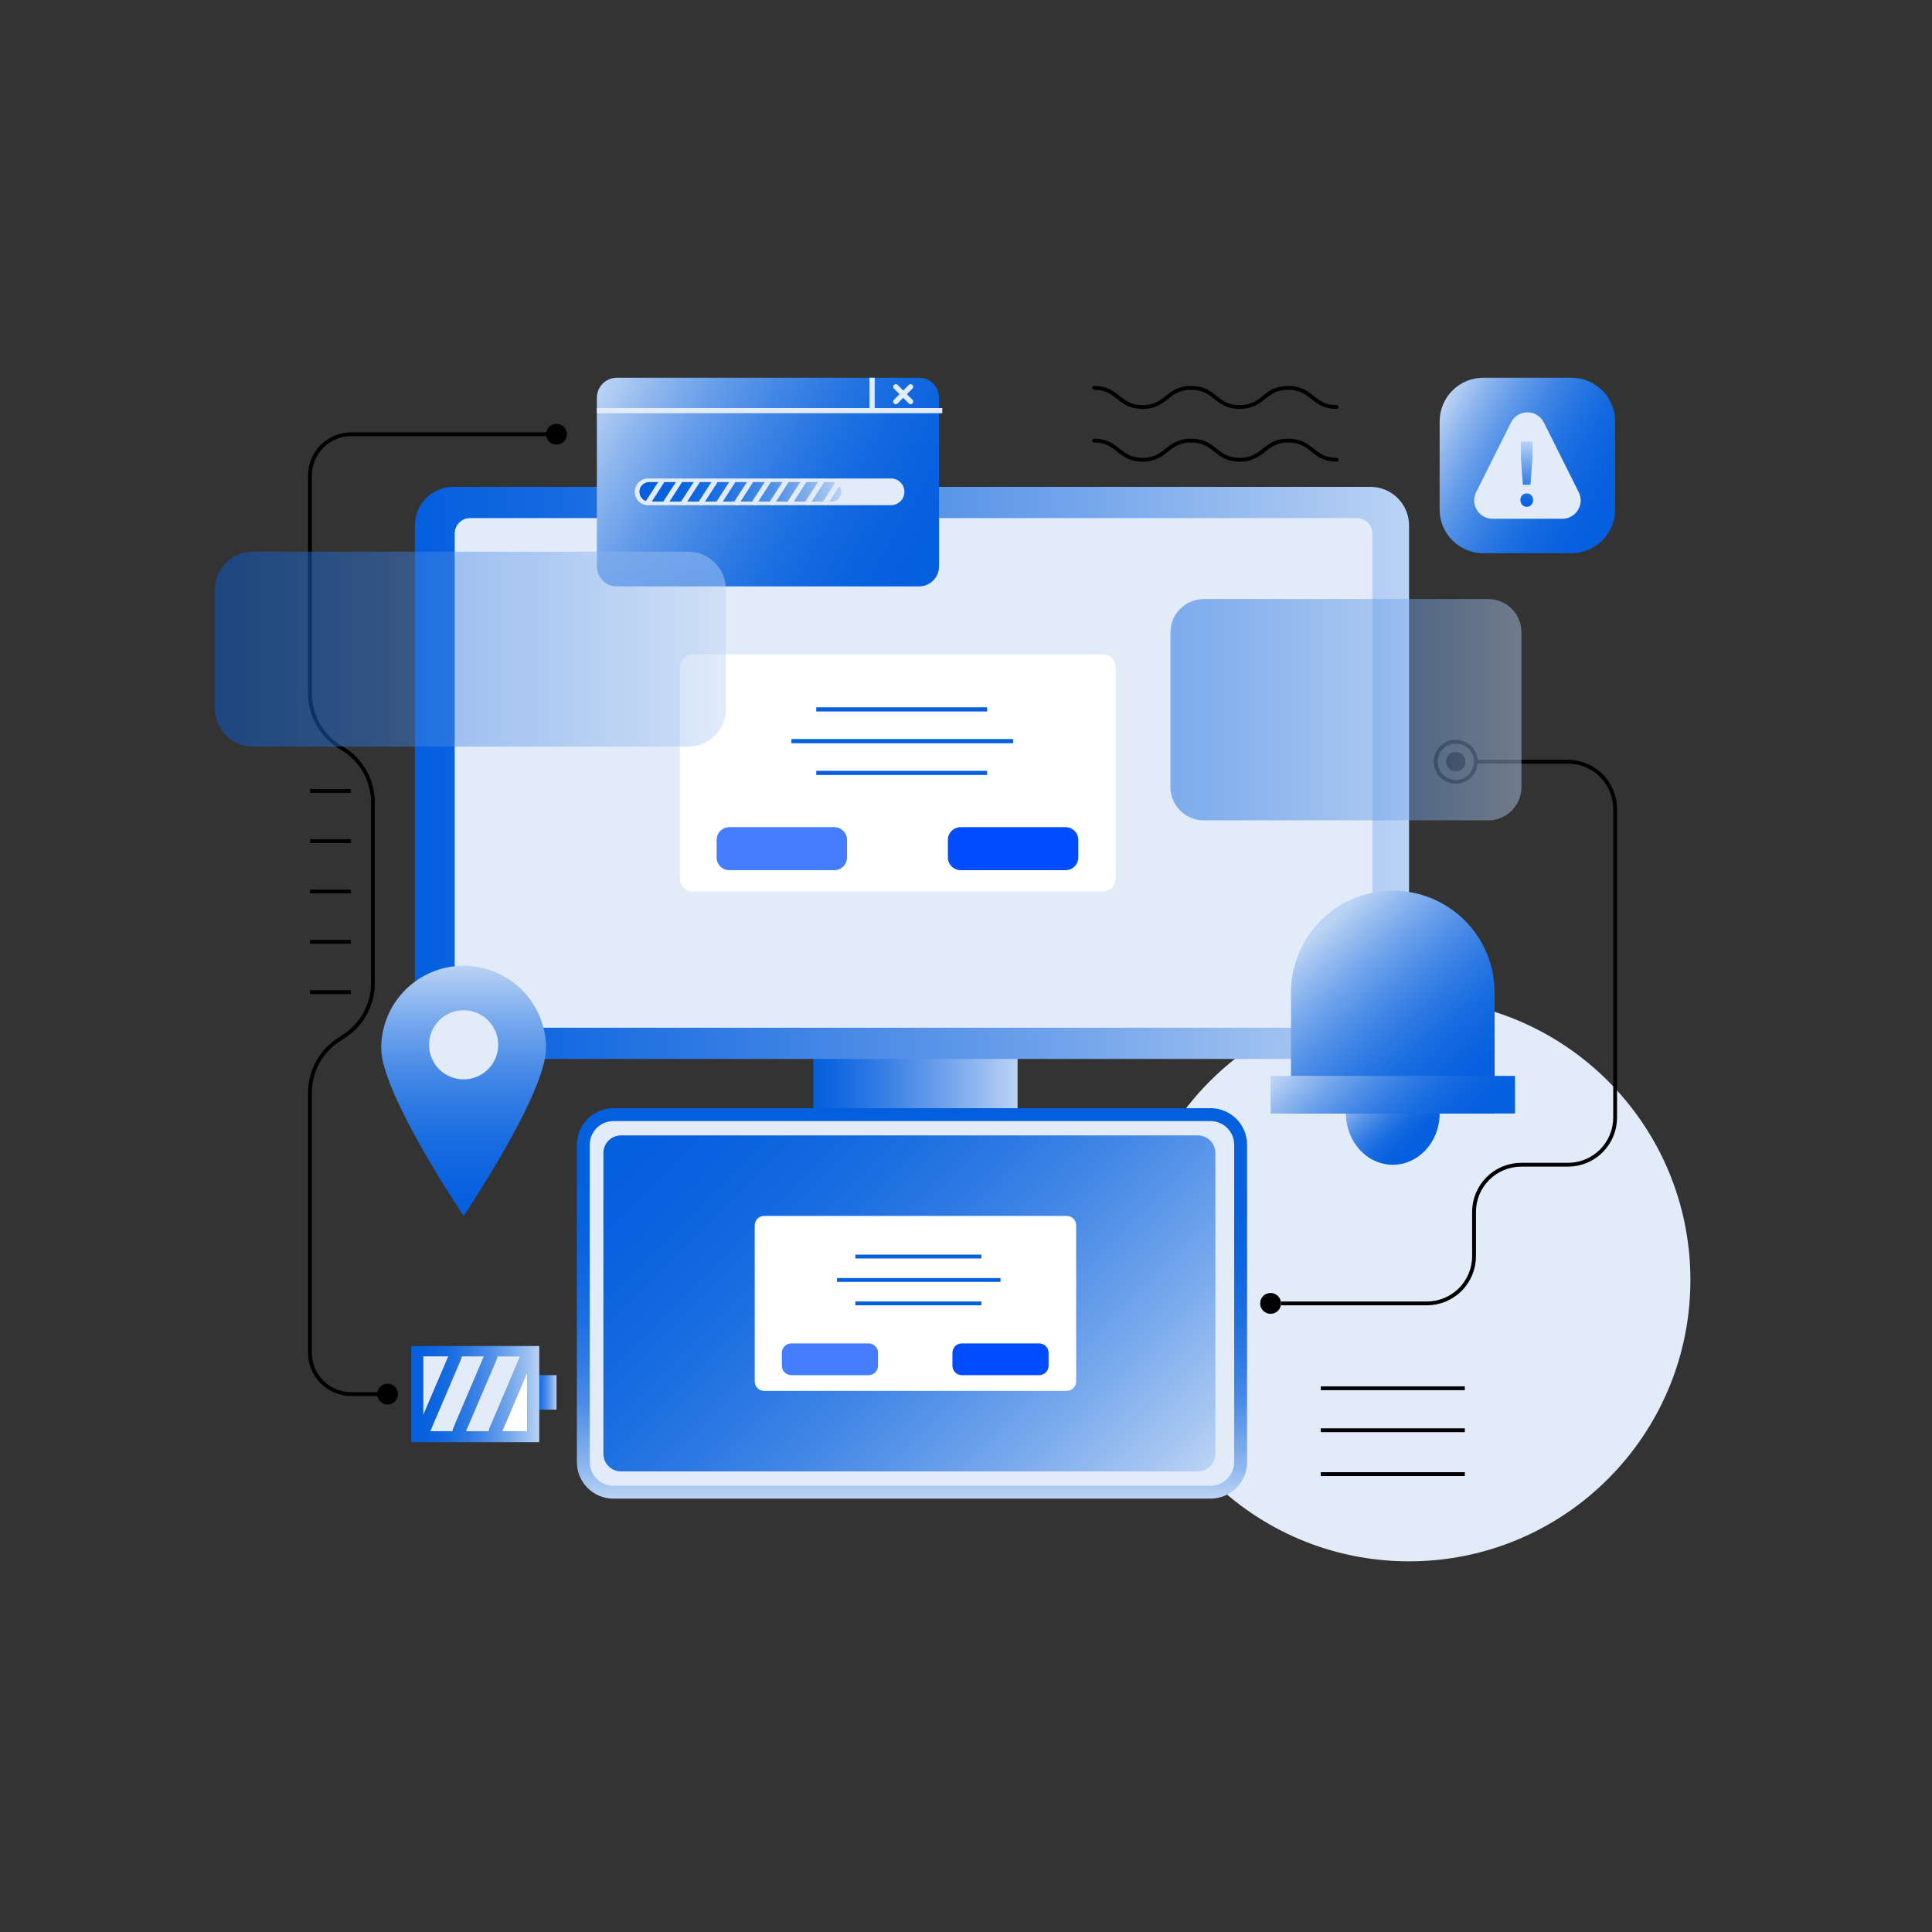 <svg xmlns="http://www.w3.org/2000/svg" width="1080" height="1080" fill="none" viewBox="0 0 1080 1080" id="computer-application-system"><rect x="0" y="0" width="1080" height="1080" fill="#333333" stroke="none"/><path fill="#E2EBF8" d="M787.66 872.799C874.529 872.799 944.95 802.378 944.95 715.509C944.95 628.64 874.529 558.219 787.66 558.219C700.791 558.219 630.37 628.64 630.37 715.509C630.37 802.378 700.791 872.799 787.66 872.799Z"></path><path fill="url(#paint0_linear_630_41169)" d="M568.83 581.48H454.63V695.68H568.83V581.48Z"></path><path fill="url(#paint1_linear_630_41169)" d="M766.11 272.16H253.47C241.568 272.16 231.92 281.808 231.92 293.71V570.4C231.92 582.302 241.568 591.95 253.47 591.95H766.11C778.012 591.95 787.66 582.302 787.66 570.4V293.71C787.66 281.808 778.012 272.16 766.11 272.16Z"></path><path fill="#E2EBF8" d="M758.57 289.621H262.81C258.05 289.621 254.19 293.48 254.19 298.241V565.871C254.19 570.632 258.05 574.491 262.81 574.491H758.57C763.331 574.491 767.19 570.632 767.19 565.871V298.241C767.19 293.48 763.331 289.621 758.57 289.621Z"></path><path fill="#fff" d="M616.52 365.762H387.17C383.232 365.762 380.04 368.954 380.04 372.892V491.232C380.04 495.17 383.232 498.362 387.17 498.362H616.52C620.458 498.362 623.65 495.17 623.65 491.232V372.892C623.65 368.954 620.458 365.762 616.52 365.762Z"></path><path fill="#014DFE" d="M466.36 462.391H407.72C403.782 462.391 400.59 465.583 400.59 469.521V479.311C400.59 483.248 403.782 486.441 407.72 486.441H466.36C470.298 486.441 473.49 483.248 473.49 479.311V469.521C473.49 465.583 470.298 462.391 466.36 462.391Z" opacity=".73"></path><path fill="#014DFE" d="M595.64 462.391H537C533.062 462.391 529.87 465.583 529.87 469.521V479.311C529.87 483.248 533.062 486.441 537 486.441H595.64C599.578 486.441 602.77 483.248 602.77 479.311V469.521C602.77 465.583 599.578 462.391 595.64 462.391Z"></path><path stroke="url(#paint2_linear_630_41169)" stroke-miterlimit="10" stroke-width="2.32" d="M456.3 396.551H551.8"></path><path stroke="url(#paint3_linear_630_41169)" stroke-miterlimit="10" stroke-width="2.32" d="M442.4 414.301H566.32"></path><path stroke="url(#paint4_linear_630_41169)" stroke-miterlimit="10" stroke-width="2.32" d="M456.3 432.059H551.8"></path><path fill="#E2EBF8" stroke="url(#paint5_linear_630_41169)" stroke-miterlimit="10" stroke-width="7.21" d="M693.52 817.31V639.91C693.52 630.62 685.989 623.09 676.7 623.09H342.89C333.6 623.09 326.07 630.62 326.07 639.91V817.31C326.07 826.599 333.6 834.13 342.89 834.13H676.7C685.989 834.13 693.52 826.599 693.52 817.31Z"></path><path fill="url(#paint6_linear_630_41169)" d="M679.41 812.659V644.559C679.41 639.114 674.996 634.699 669.55 634.699H347.16C341.715 634.699 337.3 639.114 337.3 644.559V812.659C337.3 818.105 341.715 822.519 347.16 822.519H669.55C674.996 822.519 679.41 818.105 679.41 812.659Z"></path><path fill="#fff" d="M596.31 679.711H427.16C424.255 679.711 421.9 682.066 421.9 684.971V772.251C421.9 775.156 424.255 777.511 427.16 777.511H596.31C599.215 777.511 601.57 775.156 601.57 772.251V684.971C601.57 682.066 599.215 679.711 596.31 679.711Z"></path><path fill="#014DFE" d="M485.56 750.98H442.32C439.415 750.98 437.06 753.335 437.06 756.24V763.461C437.06 766.366 439.415 768.72 442.32 768.72H485.56C488.465 768.72 490.82 766.366 490.82 763.461V756.24C490.82 753.335 488.465 750.98 485.56 750.98Z" opacity=".73"></path><path fill="#014DFE" d="M580.91 750.98H537.67C534.765 750.98 532.41 753.335 532.41 756.24V763.461C532.41 766.366 534.765 768.72 537.67 768.72H580.91C583.815 768.72 586.17 766.366 586.17 763.461V756.24C586.17 753.335 583.815 750.98 580.91 750.98Z"></path><path stroke="url(#paint7_linear_630_41169)" stroke-miterlimit="10" stroke-width="2.14" d="M478.15 702.422H548.58"></path><path stroke="url(#paint8_linear_630_41169)" stroke-miterlimit="10" stroke-width="2.14" d="M467.9 715.512H559.29"></path><path stroke="url(#paint9_linear_630_41169)" stroke-miterlimit="10" stroke-width="2.14" d="M478.15 728.609H548.58"></path><path fill="url(#paint10_linear_630_41169)" d="M513.73 211.16H344.84C338.66 211.16 333.65 216.17 333.65 222.35V316.62C333.65 322.8 338.66 327.81 344.84 327.81H513.73C519.91 327.81 524.92 322.8 524.92 316.62V222.35C524.92 216.17 519.91 211.16 513.73 211.16Z"></path><path stroke="#E2EBF8" stroke-miterlimit="10" stroke-width="2.91" d="M333.65 229.539H526.74M487.5 211.16V229.54"></path><path stroke="#E2EBF8" stroke-linecap="round" stroke-linejoin="round" stroke-width="2.91" d="M509.04 216.199L500.74 224.499M509.04 224.499L500.74 216.199"></path><path fill="#E2EBF8" d="M498.11 267.48H362.27C358.15 267.48 354.81 270.818 354.81 274.935C354.81 279.053 358.15 282.39 362.27 282.39H498.11C502.23 282.39 505.57 279.053 505.57 274.935C505.57 270.818 502.23 267.48 498.11 267.48Z"></path><path fill="url(#paint11_linear_630_41169)" d="M464.92 269.488H362.89C359.88 269.488 357.44 271.928 357.44 274.938V274.948C357.44 277.958 359.88 280.398 362.89 280.398H464.92C467.93 280.398 470.37 277.958 470.37 274.948V274.938C470.37 271.928 467.93 269.488 464.92 269.488Z"></path><path stroke="#E2EBF8" stroke-linecap="round" stroke-linejoin="round" stroke-width="2.91" d="M369.93 269.051L362.24 280.941M379.85 269.051L372.17 280.941M389.78 269.051L382.09 280.941M399.7 269.051L392.02 280.941M409.63 269.051L401.94 280.941M419.55 269.051L411.87 280.941M429.48 269.051L421.79 280.941M439.4 269.051L431.72 280.941M449.33 269.051L441.64 280.941M459.26 269.051L451.57 280.941M469.18 269.051L461.49 280.941"></path><path stroke="#000" stroke-miterlimit="10" stroke-width="2.14" d="M311.07 242.738H196.36C190.232 242.741 184.357 245.177 180.025 249.511 175.693 253.844 173.26 259.721 173.26 265.848V387.628C173.26 393.801 174.888 399.865 177.977 405.209 181.067 410.553 185.51 414.988 190.86 418.068 196.207 421.153 200.647 425.591 203.735 430.936 206.823 436.281 208.449 442.345 208.45 448.518V549.698C208.45 555.484 207.021 561.18 204.291 566.281 201.561 571.382 197.614 575.729 192.8 578.938L188.92 581.518C184.103 584.728 180.153 589.077 177.421 594.179 174.69 599.282 173.26 604.98 173.26 610.768V756.208C173.26 762.336 175.693 768.212 180.025 772.546 184.357 776.88 190.232 779.316 196.36 779.318H214.71M173.26 442.121H196.13M173.26 470.238H196.13M173.26 498.359H196.13M173.26 526.48H196.13M173.26 554.602H196.13"></path><path fill="#000" d="M311.07 248.57C314.29 248.57 316.9 245.96 316.9 242.74 316.9 239.52 314.29 236.91 311.07 236.91 307.85 236.91 305.24 239.52 305.24 242.74 305.24 245.96 307.85 248.57 311.07 248.57zM216.65 785.148C219.87 785.148 222.48 782.538 222.48 779.318 222.48 776.098 219.87 773.488 216.65 773.488 213.43 773.488 210.82 776.098 210.82 779.318 210.82 782.538 213.43 785.148 216.65 785.148zM710.27 734.441C713.49 734.441 716.1 731.831 716.1 728.611 716.1 725.391 713.49 722.781 710.27 722.781 707.051 722.781 704.44 725.391 704.44 728.611 704.44 731.831 707.051 734.441 710.27 734.441z"></path><path fill="url(#paint12_linear_630_41169)" d="M311.07 768.719H297.44V787.989H311.07V768.719Z"></path><path fill="url(#paint13_linear_630_41169)" d="M280.78 800.048H294.71V767.398L280.78 800.048Z"></path><path fill="url(#paint14_linear_630_41169)" d="M229.89 752.422V806.212H301.44V752.422H229.89ZM236.64 758.232H250.58L236.64 790.862V758.232ZM253 800.052H240.6L257.84 759.652C258.027 759.202 258.126 758.72 258.13 758.232H270.5L253.25 798.632C253.075 799.085 252.991 799.567 253 800.052ZM260.52 800.052L277.77 759.652C277.962 759.203 278.061 758.72 278.06 758.232H290.8L273.54 798.632C273.352 799.082 273.253 799.564 273.25 800.052H260.52ZM294.75 800.052H280.78L294.71 767.402L294.75 800.052Z"></path><path fill="#E2EBF8" d="M250.58 758.23L236.64 790.86V758.23H250.58zM270.5 758.23L253.25 798.63C253.062 799.081 252.963 799.563 252.96 800.05H240.56L257.8 759.651C257.987 759.2 258.086 758.718 258.09 758.23H270.5zM290.8 758.23L273.54 798.63C273.353 799.081 273.254 799.563 273.25 800.05H260.48L277.73 759.651C277.923 759.202 278.022 758.719 278.02 758.23H290.8z"></path><path fill="#fff" d="M294.71 767.398V800.048H280.77L294.71 767.398Z"></path><path fill="url(#paint15_linear_630_41169)" d="M305.24 585.939C305.24 611.379 259.16 679.709 259.16 679.709C259.16 679.709 213.08 611.379 213.08 585.939C213.08 573.718 217.935 561.998 226.577 553.356C235.218 544.714 246.939 539.859 259.16 539.859C271.381 539.859 283.102 544.714 291.744 553.356C300.385 561.998 305.24 573.718 305.24 585.939Z"></path><path fill="#E2EBF8" d="M259.16 603.378C269.83 603.378 278.48 594.728 278.48 584.058C278.48 573.388 269.83 564.738 259.16 564.738C248.49 564.738 239.84 573.388 239.84 584.058C239.84 594.728 248.49 603.378 259.16 603.378Z"></path><path fill="url(#paint16_linear_630_41169)" d="M778.59 651.101C793.049 651.101 804.77 638.274 804.77 622.451C804.77 606.628 793.049 593.801 778.59 593.801C764.131 593.801 752.41 606.628 752.41 622.451C752.41 638.274 764.131 651.101 778.59 651.101Z"></path><path fill="url(#paint17_linear_630_41169)" d="M778.59 497.898C793.686 497.898 808.164 503.895 818.838 514.57C829.513 525.244 835.51 539.722 835.51 554.818V622.448H721.67V554.818C721.67 547.344 723.142 539.942 726.003 533.036C728.863 526.13 733.056 519.855 738.341 514.57C743.627 509.284 749.902 505.092 756.808 502.231C763.713 499.371 771.115 497.898 778.59 497.898Z"></path><path fill="url(#paint18_linear_630_41169)" d="M846.909 601.43H710.27V622.45H846.909V601.43Z"></path><path stroke="#000" stroke-linecap="round" stroke-linejoin="round" stroke-width="2.14" d="M611.6 216.82C625.16 216.82 625.16 227.52 638.72 227.52 652.28 227.52 652.29 216.82 665.85 216.82 679.41 216.82 679.41 227.52 692.97 227.52 706.53 227.52 706.53 216.82 720.1 216.82 733.67 216.82 733.66 227.52 747.23 227.52M611.6 246.289C625.16 246.289 625.16 256.999 638.72 256.999 652.28 256.999 652.29 246.289 665.85 246.289 679.41 246.289 679.41 256.999 693 256.999 706.59 256.999 706.56 246.289 720.13 246.289 733.7 246.289 733.66 256.999 747.23 256.999"></path><path fill="url(#paint19_linear_630_41169)" d="M878.43 211.16H829.21C815.712 211.16 804.77 222.102 804.77 235.6V284.82C804.77 298.318 815.712 309.26 829.21 309.26H878.43C891.927 309.26 902.87 298.318 902.87 284.82V235.6C902.87 222.102 891.927 211.16 878.43 211.16Z"></path><path fill="#E2EBF8" d="M863 236.11L882.51 275.11C883.302 276.676 883.679 278.419 883.605 280.172C883.531 281.926 883.009 283.631 882.088 285.125C881.167 286.618 879.878 287.851 878.345 288.705C876.812 289.558 875.085 290.004 873.33 290H834.33C832.582 289.999 830.862 289.551 829.336 288.699C827.809 287.847 826.525 286.619 825.606 285.131C824.688 283.643 824.165 281.945 824.086 280.198C824.008 278.452 824.378 276.714 825.16 275.15L844.66 236.15C845.513 234.451 846.82 233.021 848.437 232.021C850.054 231.02 851.917 230.489 853.818 230.484C855.719 230.48 857.584 231.004 859.205 231.997C860.827 232.991 862.14 234.414 863 236.11Z"></path><path fill="url(#paint20_linear_630_41169)" d="M856 276.83C856.336 277.184 856.598 277.601 856.77 278.058C856.942 278.515 857.02 279.002 857 279.49C857.021 279.988 856.944 280.486 856.772 280.954C856.601 281.423 856.338 281.853 856 282.22C855.671 282.568 855.272 282.843 854.829 283.026C854.386 283.209 853.909 283.295 853.43 283.28C852.956 283.291 852.485 283.2 852.05 283.012C851.615 282.824 851.226 282.543 850.91 282.19C850.237 281.455 849.878 280.486 849.91 279.49C849.891 279.002 849.969 278.515 850.141 278.058C850.312 277.601 850.574 277.184 850.91 276.83C851.238 276.497 851.631 276.237 852.065 276.065C852.499 275.893 852.964 275.813 853.43 275.83C853.904 275.81 854.378 275.889 854.82 276.061C855.262 276.233 855.664 276.495 856 276.83ZM850.2 246.77H856.7V255.77L855.52 271H851.31L850.16 255.87L850.2 246.77Z"></path><path stroke="#000" stroke-miterlimit="10" stroke-width="2.14" d="M813.79 437.018C819.987 437.018 825.01 431.995 825.01 425.798C825.01 419.601 819.987 414.578 813.79 414.578C807.594 414.578 802.57 419.601 802.57 425.798C802.57 431.995 807.594 437.018 813.79 437.018Z"></path><path fill="#000" d="M813.79 431.219C816.783 431.219 819.21 428.792 819.21 425.799C819.21 422.806 816.783 420.379 813.79 420.379C810.797 420.379 808.37 422.806 808.37 425.799C808.37 428.792 810.797 431.219 813.79 431.219Z"></path><path stroke="#000" stroke-miterlimit="10" stroke-width="2.14" d="M824 425.801H876.5C883.493 425.801 890.201 428.579 895.146 433.524 900.091 438.47 902.87 445.177 902.87 452.171V624.721C902.871 628.184 902.19 631.614 900.865 634.814 899.54 638.014 897.598 640.921 895.149 643.37 892.7 645.819 889.792 647.761 886.593 649.086 883.393 650.411 879.963 651.092 876.5 651.091H850.41C846.943 651.087 843.509 651.766 840.305 653.09 837.101 654.414 834.19 656.357 831.737 658.807 829.284 661.257 827.338 664.166 826.011 667.369 824.683 670.571 824 674.004 824 677.471V702.231C824 709.225 821.222 715.934 816.277 720.881 811.332 725.828 804.624 728.608 797.63 728.611H716.1M738.34 776.051H818.84M738.34 799.52H818.84M738.34 824.039H818.84"></path><path fill="url(#paint21_linear_630_41169)" d="M384.72 308.391H141.23C129.599 308.391 120.17 317.82 120.17 329.451V396.311C120.17 407.942 129.599 417.371 141.23 417.371H384.72C396.351 417.371 405.78 407.942 405.78 396.311V329.451C405.78 317.82 396.351 308.391 384.72 308.391Z" opacity=".45"></path><path fill="url(#paint22_linear_630_41169)" d="M831.91 334.871H672.9C662.627 334.871 654.3 343.199 654.3 353.471V439.991C654.3 450.264 662.627 458.591 672.9 458.591H831.91C842.182 458.591 850.51 450.264 850.51 439.991V353.471C850.51 343.199 842.182 334.871 831.91 334.871Z" opacity=".45"></path><defs><linearGradient id="paint0_linear_630_41169" x1="454.63" x2="568.84" y1="638.58" y2="638.58" gradientUnits="userSpaceOnUse"><stop stop-color="#045FDE"></stop><stop offset=".12" stop-color="#1268E0"></stop><stop offset=".34" stop-color="#367EE4"></stop><stop offset=".65" stop-color="#70A3EB"></stop><stop offset="1" stop-color="#BBD3F4"></stop></linearGradient><linearGradient id="paint1_linear_630_41169" x1="231.92" x2="787.66" y1="432.06" y2="432.06" gradientUnits="userSpaceOnUse"><stop stop-color="#045FDE"></stop><stop offset=".12" stop-color="#1268E0"></stop><stop offset=".34" stop-color="#367EE4"></stop><stop offset=".65" stop-color="#70A3EB"></stop><stop offset="1" stop-color="#BBD3F4"></stop></linearGradient><linearGradient id="paint2_linear_630_41169" x1="-nan" x2="-nan" y1="-nan" y2="-nan" gradientUnits="userSpaceOnUse"><stop stop-color="#045FDE"></stop><stop offset=".27" stop-color="#0661DE"></stop><stop offset=".42" stop-color="#0F66DF"></stop><stop offset=".54" stop-color="#1C6FE1"></stop><stop offset=".65" stop-color="#307BE3"></stop><stop offset=".75" stop-color="#4A8BE6"></stop><stop offset=".83" stop-color="#699FEA"></stop><stop offset=".92" stop-color="#8EB7EF"></stop><stop offset="1" stop-color="#BBD3F4"></stop></linearGradient><linearGradient id="paint3_linear_630_41169" x1="-nan" x2="-nan" y1="-nan" y2="-nan" gradientUnits="userSpaceOnUse"><stop stop-color="#045FDE"></stop><stop offset=".27" stop-color="#0661DE"></stop><stop offset=".42" stop-color="#0F66DF"></stop><stop offset=".54" stop-color="#1C6FE1"></stop><stop offset=".65" stop-color="#307BE3"></stop><stop offset=".75" stop-color="#4A8BE6"></stop><stop offset=".83" stop-color="#699FEA"></stop><stop offset=".92" stop-color="#8EB7EF"></stop><stop offset="1" stop-color="#BBD3F4"></stop></linearGradient><linearGradient id="paint4_linear_630_41169" x1="-nan" x2="-nan" y1="-nan" y2="-nan" gradientUnits="userSpaceOnUse"><stop stop-color="#045FDE"></stop><stop offset=".27" stop-color="#0661DE"></stop><stop offset=".42" stop-color="#0F66DF"></stop><stop offset=".54" stop-color="#1C6FE1"></stop><stop offset=".65" stop-color="#307BE3"></stop><stop offset=".75" stop-color="#4A8BE6"></stop><stop offset=".83" stop-color="#699FEA"></stop><stop offset=".92" stop-color="#8EB7EF"></stop><stop offset="1" stop-color="#BBD3F4"></stop></linearGradient><linearGradient id="paint5_linear_630_41169" x1="509.8" x2="509.8" y1="619.49" y2="837.74" gradientUnits="userSpaceOnUse"><stop stop-color="#045FDE"></stop><stop offset=".27" stop-color="#0661DE"></stop><stop offset=".42" stop-color="#0F66DF"></stop><stop offset=".54" stop-color="#1C6FE1"></stop><stop offset=".65" stop-color="#307BE3"></stop><stop offset=".75" stop-color="#4A8BE6"></stop><stop offset=".83" stop-color="#699FEA"></stop><stop offset=".92" stop-color="#8EB7EF"></stop><stop offset="1" stop-color="#BBD3F4"></stop></linearGradient><linearGradient id="paint6_linear_630_41169" x1="378.76" x2="637.95" y1="599.009" y2="858.199" gradientUnits="userSpaceOnUse"><stop stop-color="#045FDE"></stop><stop offset=".13" stop-color="#0962DF"></stop><stop offset=".28" stop-color="#166BE0"></stop><stop offset=".44" stop-color="#2D79E3"></stop><stop offset=".6" stop-color="#4C8DE7"></stop><stop offset=".77" stop-color="#75A7EC"></stop><stop offset=".94" stop-color="#A6C6F1"></stop><stop offset="1" stop-color="#BBD3F4"></stop></linearGradient><linearGradient id="paint7_linear_630_41169" x1="-nan" x2="-nan" y1="-nan" y2="-nan" gradientUnits="userSpaceOnUse"><stop stop-color="#045FDE"></stop><stop offset=".27" stop-color="#0661DE"></stop><stop offset=".42" stop-color="#0F66DF"></stop><stop offset=".54" stop-color="#1C6FE1"></stop><stop offset=".65" stop-color="#307BE3"></stop><stop offset=".75" stop-color="#4A8BE6"></stop><stop offset=".83" stop-color="#699FEA"></stop><stop offset=".92" stop-color="#8EB7EF"></stop><stop offset="1" stop-color="#BBD3F4"></stop></linearGradient><linearGradient id="paint8_linear_630_41169" x1="-nan" x2="-nan" y1="-nan" y2="-nan" gradientUnits="userSpaceOnUse"><stop stop-color="#045FDE"></stop><stop offset=".27" stop-color="#0661DE"></stop><stop offset=".42" stop-color="#0F66DF"></stop><stop offset=".54" stop-color="#1C6FE1"></stop><stop offset=".65" stop-color="#307BE3"></stop><stop offset=".75" stop-color="#4A8BE6"></stop><stop offset=".83" stop-color="#699FEA"></stop><stop offset=".92" stop-color="#8EB7EF"></stop><stop offset="1" stop-color="#BBD3F4"></stop></linearGradient><linearGradient id="paint9_linear_630_41169" x1="-nan" x2="-nan" y1="-nan" y2="-nan" gradientUnits="userSpaceOnUse"><stop stop-color="#045FDE"></stop><stop offset=".27" stop-color="#0661DE"></stop><stop offset=".42" stop-color="#0F66DF"></stop><stop offset=".54" stop-color="#1C6FE1"></stop><stop offset=".65" stop-color="#307BE3"></stop><stop offset=".75" stop-color="#4A8BE6"></stop><stop offset=".83" stop-color="#699FEA"></stop><stop offset=".92" stop-color="#8EB7EF"></stop><stop offset="1" stop-color="#BBD3F4"></stop></linearGradient><linearGradient id="paint10_linear_630_41169" x1="522.72" x2="335.84" y1="323.43" y2="215.54" gradientUnits="userSpaceOnUse"><stop stop-color="#045FDE"></stop><stop offset=".16" stop-color="#0861DE"></stop><stop offset=".31" stop-color="#1369E0"></stop><stop offset=".45" stop-color="#2675E2"></stop><stop offset=".59" stop-color="#4186E5"></stop><stop offset=".73" stop-color="#639BE9"></stop><stop offset=".87" stop-color="#8DB6EE"></stop><stop offset="1" stop-color="#BBD3F4"></stop></linearGradient><linearGradient id="paint11_linear_630_41169" x1="357.44" x2="470.38" y1="274.938" y2="274.938" gradientUnits="userSpaceOnUse"><stop stop-color="#045FDE"></stop><stop offset=".16" stop-color="#0861DE"></stop><stop offset=".31" stop-color="#1369E0"></stop><stop offset=".45" stop-color="#2675E2"></stop><stop offset=".59" stop-color="#4186E5"></stop><stop offset=".73" stop-color="#639BE9"></stop><stop offset=".87" stop-color="#8DB6EE"></stop><stop offset="1" stop-color="#BBD3F4"></stop></linearGradient><linearGradient id="paint12_linear_630_41169" x1="297.44" x2="311.07" y1="778.349" y2="778.349" gradientUnits="userSpaceOnUse"><stop stop-color="#045FDE"></stop><stop offset=".13" stop-color="#0962DF"></stop><stop offset=".28" stop-color="#166BE0"></stop><stop offset=".44" stop-color="#2D79E3"></stop><stop offset=".6" stop-color="#4C8DE7"></stop><stop offset=".77" stop-color="#75A7EC"></stop><stop offset=".94" stop-color="#A6C6F1"></stop><stop offset="1" stop-color="#BBD3F4"></stop></linearGradient><linearGradient id="paint13_linear_630_41169" x1="280.78" x2="294.71" y1="783.718" y2="783.718" gradientUnits="userSpaceOnUse"><stop stop-color="#045FDE"></stop><stop offset=".13" stop-color="#0962DF"></stop><stop offset=".28" stop-color="#166BE0"></stop><stop offset=".44" stop-color="#2D79E3"></stop><stop offset=".6" stop-color="#4C8DE7"></stop><stop offset=".77" stop-color="#75A7EC"></stop><stop offset=".94" stop-color="#A6C6F1"></stop><stop offset="1" stop-color="#BBD3F4"></stop></linearGradient><linearGradient id="paint14_linear_630_41169" x1="229.89" x2="301.44" y1="779.322" y2="779.322" gradientUnits="userSpaceOnUse"><stop stop-color="#045FDE"></stop><stop offset=".13" stop-color="#0962DF"></stop><stop offset=".28" stop-color="#166BE0"></stop><stop offset=".44" stop-color="#2D79E3"></stop><stop offset=".6" stop-color="#4C8DE7"></stop><stop offset=".77" stop-color="#75A7EC"></stop><stop offset=".94" stop-color="#A6C6F1"></stop><stop offset="1" stop-color="#BBD3F4"></stop></linearGradient><linearGradient id="paint15_linear_630_41169" x1="259.16" x2="259.16" y1="679.709" y2="539.859" gradientUnits="userSpaceOnUse"><stop stop-color="#045FDE"></stop><stop offset=".13" stop-color="#0962DF"></stop><stop offset=".28" stop-color="#166BE0"></stop><stop offset=".44" stop-color="#2D79E3"></stop><stop offset=".6" stop-color="#4C8DE7"></stop><stop offset=".77" stop-color="#75A7EC"></stop><stop offset=".94" stop-color="#A6C6F1"></stop><stop offset="1" stop-color="#BBD3F4"></stop></linearGradient><linearGradient id="paint16_linear_630_41169" x1="795.46" x2="761.05" y1="640.951" y2="603.211" gradientUnits="userSpaceOnUse"><stop offset=".06" stop-color="#045FDE"></stop><stop offset=".19" stop-color="#0962DF"></stop><stop offset=".33" stop-color="#166BE0"></stop><stop offset=".47" stop-color="#2D79E3"></stop><stop offset=".62" stop-color="#4C8DE7"></stop><stop offset=".78" stop-color="#75A7EC"></stop><stop offset=".94" stop-color="#A6C6F1"></stop><stop offset="1" stop-color="#BBD3F4"></stop></linearGradient><linearGradient id="paint17_linear_630_41169" x1="822.27" x2="731.6" y1="625.528" y2="526.058" gradientUnits="userSpaceOnUse"><stop offset=".06" stop-color="#045FDE"></stop><stop offset=".19" stop-color="#0962DF"></stop><stop offset=".33" stop-color="#166BE0"></stop><stop offset=".47" stop-color="#2D79E3"></stop><stop offset=".62" stop-color="#4C8DE7"></stop><stop offset=".78" stop-color="#75A7EC"></stop><stop offset=".94" stop-color="#A6C6F1"></stop><stop offset="1" stop-color="#BBD3F4"></stop></linearGradient><linearGradient id="paint18_linear_630_41169" x1="811.519" x2="744.349" y1="648.06" y2="574.38" gradientUnits="userSpaceOnUse"><stop offset=".06" stop-color="#045FDE"></stop><stop offset=".19" stop-color="#0962DF"></stop><stop offset=".33" stop-color="#166BE0"></stop><stop offset=".47" stop-color="#2D79E3"></stop><stop offset=".62" stop-color="#4C8DE7"></stop><stop offset=".78" stop-color="#75A7EC"></stop><stop offset=".94" stop-color="#A6C6F1"></stop><stop offset="1" stop-color="#BBD3F4"></stop></linearGradient><linearGradient id="paint19_linear_630_41169" x1="904.1" x2="803.54" y1="289.24" y2="231.18" gradientUnits="userSpaceOnUse"><stop stop-color="#045FDE"></stop><stop offset=".16" stop-color="#0861DE"></stop><stop offset=".31" stop-color="#1369E0"></stop><stop offset=".45" stop-color="#2675E2"></stop><stop offset=".59" stop-color="#4186E5"></stop><stop offset=".73" stop-color="#639BE9"></stop><stop offset=".87" stop-color="#8DB6EE"></stop><stop offset="1" stop-color="#BBD3F4"></stop></linearGradient><linearGradient id="paint20_linear_630_41169" x1="853.41" x2="853.41" y1="283.28" y2="246.77" gradientUnits="userSpaceOnUse"><stop stop-color="#045FDE"></stop><stop offset=".12" stop-color="#1268E0"></stop><stop offset=".34" stop-color="#367EE4"></stop><stop offset=".65" stop-color="#70A3EB"></stop><stop offset="1" stop-color="#BBD3F4"></stop></linearGradient><linearGradient id="paint21_linear_630_41169" x1="120.17" x2="405.79" y1="362.881" y2="362.881" gradientUnits="userSpaceOnUse"><stop stop-color="#045FDE"></stop><stop offset=".12" stop-color="#1268E0"></stop><stop offset=".34" stop-color="#367EE4"></stop><stop offset=".65" stop-color="#70A3EB"></stop><stop offset="1" stop-color="#BBD3F4"></stop></linearGradient><linearGradient id="paint22_linear_630_41169" x1="654.3" x2="850.51" y1="396.731" y2="396.731" gradientUnits="userSpaceOnUse"><stop stop-color="#045FDE"></stop><stop offset=".12" stop-color="#1268E0"></stop><stop offset=".34" stop-color="#367EE4"></stop><stop offset=".65" stop-color="#70A3EB"></stop><stop offset="1" stop-color="#BBD3F4"></stop></linearGradient></defs></svg>